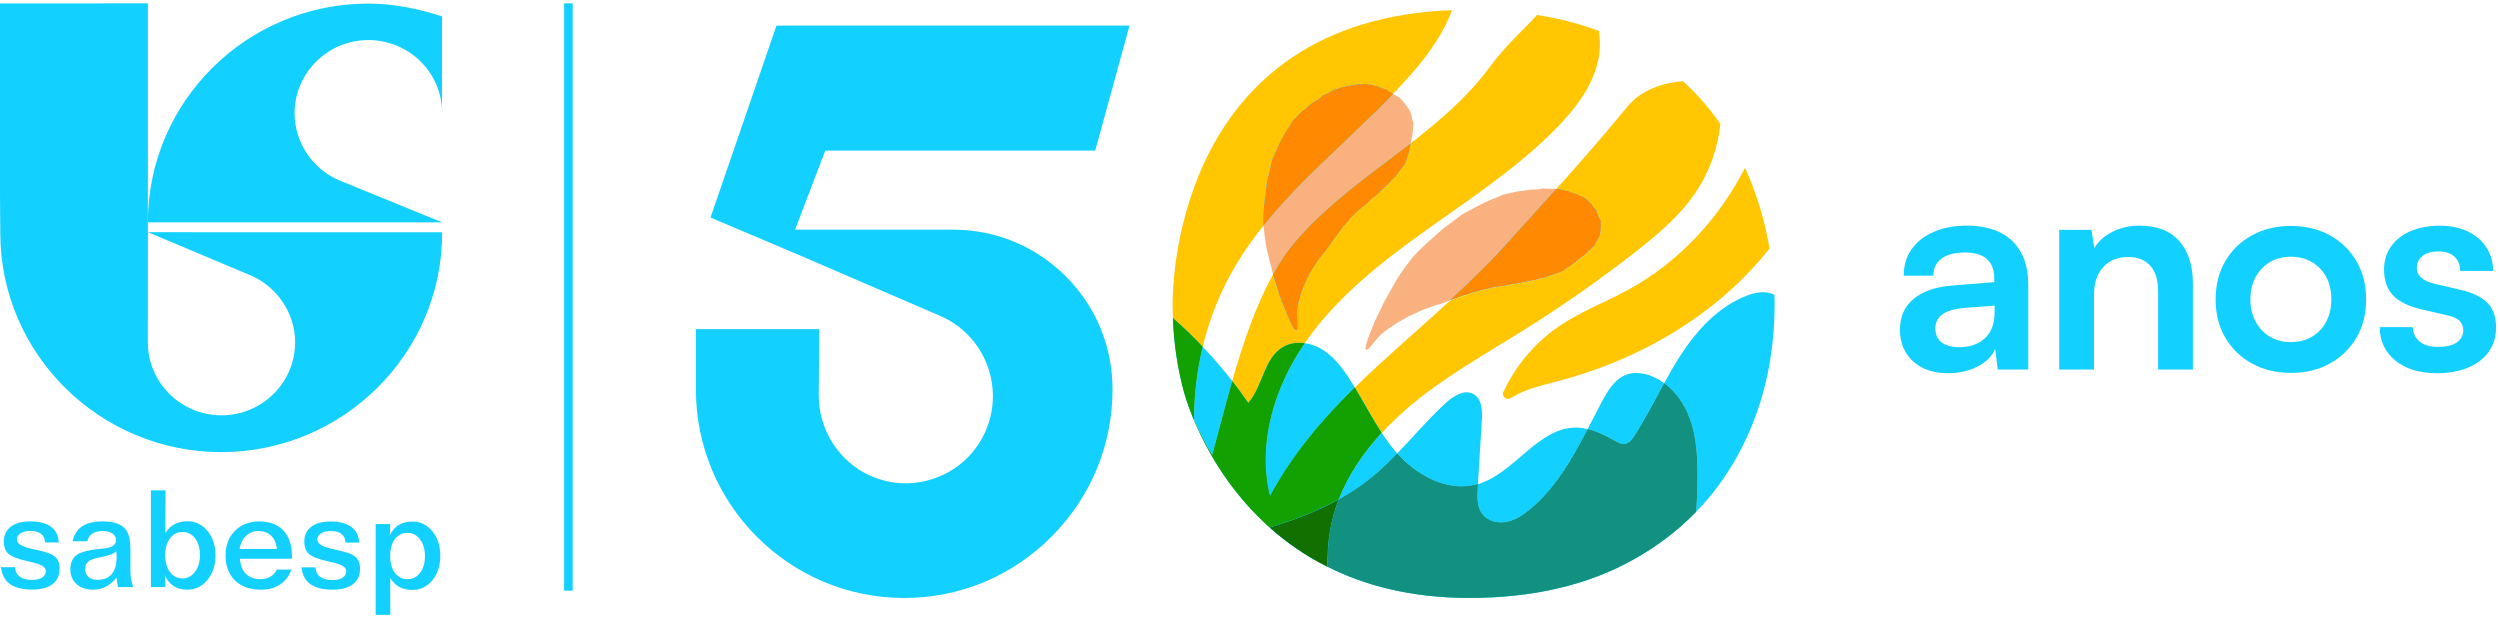 <svg width="322" height="80" viewBox="0 0 322 80" fill="none" xmlns="http://www.w3.org/2000/svg">
<path d="M73.761 0.43H72.66V76.078H73.761V0.43Z" fill="#12D0FF"/>
<path d="M137.304 35.624C141.178 39.515 143.303 44.678 143.292 50.168C143.292 57.321 140.491 64.06 135.414 69.143C130.342 74.226 123.604 77.021 116.454 77.021C101.661 77.021 89.631 64.972 89.631 50.164V42.39H105.521L105.455 50.839C105.401 55.347 108.109 59.56 112.204 61.327C114.955 62.515 118.003 62.557 120.796 61.45C123.589 60.342 125.779 58.218 126.966 55.473C129.419 49.785 126.792 43.157 121.113 40.696L121.078 40.68L103.195 32.968L91.513 28.019L100.008 3.301H145.478L141.066 19.401H106.293L102.403 29.579H122.778C128.271 29.583 133.429 31.733 137.304 35.62V35.624Z" fill="#12D0FF"/>
<path d="M250.914 48.067C249.005 48.067 247.491 47.55 246.382 46.519C245.27 45.487 244.713 44.134 244.713 42.459C244.713 40.784 245.293 39.492 246.459 38.511C247.622 37.526 249.28 36.95 251.431 36.778L256.863 36.341V35.942C256.863 35.114 256.709 34.455 256.407 33.957C256.102 33.462 255.666 33.094 255.105 32.864C254.541 32.634 253.881 32.519 253.124 32.519C251.802 32.519 250.786 32.78 250.079 33.301C249.368 33.822 249.017 34.558 249.017 35.505H245.2C245.2 34.194 245.536 33.06 246.208 32.101C246.881 31.143 247.835 30.395 249.071 29.863C250.307 29.33 251.729 29.061 253.348 29.061C254.966 29.061 256.392 29.345 257.566 29.92C258.741 30.491 259.645 31.342 260.282 32.469C260.92 33.6 261.236 34.999 261.236 36.674V47.6H257.311L256.983 44.939C256.593 45.859 255.839 46.614 254.727 47.197C253.614 47.78 252.347 48.071 250.929 48.071H250.925L250.914 48.067ZM252.347 44.717C253.742 44.717 254.847 44.33 255.669 43.551C256.488 42.773 256.902 41.692 256.902 40.309V39.362L253.124 39.653C251.729 39.776 250.736 40.059 250.153 40.512C249.566 40.96 249.272 41.55 249.272 42.275C249.272 43.076 249.542 43.682 250.079 44.096C250.616 44.506 251.374 44.717 252.355 44.717H252.347Z" fill="#12D0FF"/>
<path d="M269.704 47.596H265.227V29.606H269.376L269.743 31.936C270.307 31.035 271.107 30.334 272.146 29.824C273.185 29.314 274.317 29.061 275.542 29.061C277.817 29.061 279.536 29.728 280.699 31.062C281.862 32.4 282.445 34.221 282.445 36.525V47.596H277.968V37.583C277.968 36.076 277.624 34.957 276.94 34.213C276.257 33.474 275.326 33.102 274.151 33.102C272.756 33.102 271.667 33.539 270.883 34.413C270.099 35.287 269.708 36.452 269.708 37.909V47.596H269.704Z" fill="#12D0FF"/>
<path d="M285.374 38.564C285.374 36.694 285.787 35.053 286.622 33.631C287.452 32.209 288.604 31.101 290.072 30.299C291.54 29.498 293.201 29.1 295.063 29.1C296.925 29.1 298.617 29.498 300.073 30.299C301.53 31.101 302.673 32.212 303.504 33.631C304.338 35.053 304.752 36.694 304.752 38.564C304.752 40.435 304.338 42.08 303.504 43.498C302.67 44.92 301.526 46.028 300.073 46.829C298.617 47.63 296.948 48.029 295.063 48.029C293.178 48.029 291.54 47.63 290.072 46.829C288.604 46.028 287.456 44.916 286.622 43.498C285.787 42.076 285.374 40.435 285.374 38.564ZM289.851 38.564C289.851 39.657 290.079 40.615 290.531 41.439C290.983 42.264 291.598 42.907 292.366 43.371C293.135 43.835 294.035 44.061 295.063 44.061C296.09 44.061 296.994 43.831 297.779 43.371C298.563 42.907 299.173 42.267 299.614 41.439C300.054 40.611 300.274 39.653 300.274 38.564C300.274 37.476 300.054 36.483 299.614 35.67C299.173 34.857 298.563 34.221 297.779 33.757C296.994 33.297 296.09 33.067 295.063 33.067C294.035 33.067 293.135 33.297 292.366 33.757C291.598 34.221 290.983 34.857 290.531 35.67C290.079 36.487 289.851 37.449 289.851 38.564Z" fill="#12D0FF"/>
<path d="M306.513 42.133H310.771C310.794 42.911 311.088 43.529 311.652 43.992C312.216 44.456 312.996 44.682 314 44.682C315.078 44.682 315.89 44.487 316.442 44.1C316.994 43.709 317.269 43.187 317.269 42.536C317.269 42.099 317.122 41.708 316.828 41.37C316.535 41.029 315.986 40.776 315.179 40.608L311.91 39.845C310.272 39.48 309.055 38.89 308.26 38.081C307.464 37.269 307.066 36.145 307.066 34.712C307.066 33.546 307.379 32.538 308.001 31.691C308.627 30.844 309.477 30.192 310.551 29.744C311.628 29.295 312.865 29.069 314.259 29.069C315.654 29.069 316.79 29.311 317.821 29.797C318.849 30.28 319.652 30.963 320.224 31.837C320.8 32.711 321.097 33.73 321.124 34.896H316.867C316.867 34.118 316.624 33.504 316.133 33.056C315.646 32.607 314.959 32.381 314.078 32.381C313.197 32.381 312.513 32.577 312.022 32.964C311.532 33.355 311.288 33.876 311.288 34.528C311.288 35.524 312.073 36.203 313.637 36.567L316.906 37.33C318.424 37.671 319.564 38.215 320.336 38.967C321.105 39.718 321.491 40.788 321.491 42.172C321.491 43.387 321.174 44.437 320.537 45.323C319.9 46.208 319.007 46.887 317.856 47.362C316.705 47.837 315.383 48.071 313.892 48.071C311.644 48.071 309.847 47.523 308.515 46.434C307.182 45.342 306.513 43.908 306.513 42.137H306.502L306.513 42.133Z" fill="#12D0FF"/>
<path fill-rule="evenodd" clip-rule="evenodd" d="M7.568 69.868H5.799C5.783 69.388 5.613 69.02 5.293 68.764C4.972 68.507 4.512 68.38 3.917 68.38C3.388 68.38 2.963 68.48 2.65 68.687C2.33 68.894 2.171 69.159 2.171 69.484C2.171 70.04 2.913 70.47 4.4 70.753L4.439 70.765C5.787 71.033 6.668 71.344 7.07 71.689C7.479 72.034 7.68 72.547 7.68 73.226C7.68 74.092 7.379 74.763 6.765 75.231C6.154 75.706 5.289 75.936 4.161 75.936C2.905 75.936 1.947 75.702 1.29 75.231C0.634 74.763 0.247 74.035 0.124 73.053H1.947C1.959 73.578 2.156 73.985 2.538 74.268C2.921 74.56 3.458 74.698 4.161 74.698C4.698 74.698 5.119 74.59 5.436 74.387C5.745 74.18 5.903 73.904 5.903 73.54C5.903 73.034 5.281 72.651 4.029 72.394C3.859 72.359 3.732 72.325 3.632 72.306C2.353 72.022 1.511 71.7 1.105 71.332C0.699 70.972 0.498 70.435 0.498 69.741C0.498 68.925 0.796 68.292 1.395 67.832C1.99 67.38 2.828 67.154 3.898 67.154C5.053 67.154 5.942 67.391 6.575 67.859C7.209 68.327 7.533 69.001 7.564 69.879M14.986 70.991C14.7 71.298 14.089 71.543 13.154 71.727C12.954 71.765 12.799 71.8 12.695 71.823C12.05 71.957 11.605 72.133 11.346 72.356C11.088 72.586 10.964 72.888 10.964 73.291C10.964 73.713 11.111 74.054 11.397 74.303C11.682 74.56 12.065 74.682 12.552 74.682C13.359 74.682 13.973 74.437 14.395 73.935C14.816 73.433 15.024 72.701 15.024 71.731C15.024 71.597 15.013 71.37 14.989 71.052V70.991H14.986ZM16.797 70.523V73.456C16.797 73.889 16.825 74.28 16.886 74.629C16.944 74.978 17.037 75.307 17.161 75.61H15.206C15.156 75.415 15.117 75.219 15.086 75.02C15.055 74.82 15.04 74.602 15.028 74.376C14.595 74.916 14.136 75.315 13.641 75.568C13.147 75.825 12.59 75.948 11.98 75.948C11.091 75.948 10.381 75.71 9.851 75.223C9.322 74.74 9.056 74.1 9.056 73.299C9.056 72.957 9.113 72.647 9.218 72.363C9.326 72.083 9.488 71.834 9.705 71.616C10.16 71.171 11.2 70.864 12.818 70.703C13.019 70.68 13.174 70.665 13.274 70.654C13.873 70.592 14.306 70.469 14.561 70.297C14.812 70.124 14.943 69.868 14.943 69.534C14.943 69.201 14.785 68.917 14.476 68.71C14.167 68.503 13.753 68.4 13.228 68.4C12.671 68.4 12.216 68.514 11.876 68.745C11.532 68.975 11.319 69.296 11.254 69.714H9.357C9.531 68.863 9.936 68.223 10.574 67.794C11.215 67.372 12.077 67.157 13.178 67.157C14.476 67.157 15.399 67.418 15.955 67.936C16.512 68.453 16.786 69.316 16.786 70.531M23.504 68.526C22.843 68.526 22.306 68.798 21.897 69.339C21.487 69.879 21.279 70.592 21.279 71.482C21.279 72.371 21.48 73.13 21.885 73.674C22.291 74.226 22.828 74.498 23.5 74.498C24.172 74.498 24.686 74.219 25.111 73.651C25.536 73.088 25.753 72.371 25.753 71.493C25.753 70.615 25.544 69.883 25.131 69.339C24.713 68.794 24.172 68.522 23.504 68.522M19.436 63.156H21.321L21.298 68.66C21.619 68.147 22.013 67.771 22.484 67.518C22.956 67.269 23.512 67.138 24.153 67.138C25.181 67.138 26.038 67.549 26.726 68.38C27.41 69.208 27.754 70.263 27.754 71.543C27.754 72.823 27.406 73.866 26.714 74.698C26.023 75.534 25.157 75.951 24.122 75.951C23.442 75.951 22.859 75.802 22.384 75.499C21.905 75.2 21.538 74.748 21.259 74.153L21.306 75.618H19.436V63.156ZM37.586 71.961H30.91C30.956 72.796 31.207 73.448 31.675 73.908C32.135 74.364 32.757 74.598 33.537 74.598C34.024 74.598 34.453 74.491 34.823 74.276C35.187 74.058 35.468 73.759 35.654 73.364H37.524C37.249 74.18 36.767 74.82 36.09 75.273C35.407 75.725 34.592 75.951 33.641 75.951C32.216 75.951 31.091 75.556 30.28 74.771C29.461 73.985 29.052 72.911 29.052 71.566C29.052 70.22 29.45 69.201 30.253 68.38C31.049 67.568 32.108 67.161 33.409 67.161C34.711 67.161 35.766 67.552 36.504 68.331C37.238 69.109 37.605 70.213 37.605 71.631V71.965H37.589L37.586 71.961ZM35.666 70.707C35.588 69.967 35.341 69.4 34.924 68.998C34.507 68.603 33.966 68.396 33.278 68.396C32.656 68.396 32.135 68.603 31.694 69.013C31.258 69.423 30.976 69.987 30.852 70.703H35.662L35.666 70.707ZM46.259 69.883H44.497C44.481 69.404 44.312 69.036 43.987 68.779C43.666 68.522 43.207 68.396 42.612 68.396C42.082 68.396 41.657 68.495 41.344 68.702C41.024 68.909 40.865 69.178 40.865 69.5C40.865 70.055 41.607 70.485 43.095 70.769L43.133 70.78C44.481 71.048 45.362 71.359 45.764 71.704C46.174 72.049 46.374 72.563 46.374 73.241C46.374 74.107 46.073 74.778 45.459 75.246C44.849 75.718 43.983 75.951 42.855 75.951C41.599 75.951 40.641 75.718 39.985 75.246C39.328 74.778 38.942 74.05 38.818 73.069H40.641C40.653 73.59 40.85 73.996 41.233 74.284C41.615 74.571 42.152 74.713 42.855 74.713C43.392 74.713 43.821 74.606 44.13 74.403C44.439 74.199 44.597 73.92 44.597 73.555C44.597 73.049 43.968 72.666 42.724 72.409C42.554 72.375 42.422 72.344 42.326 72.321C41.051 72.037 40.205 71.715 39.799 71.347C39.394 70.987 39.193 70.45 39.193 69.757C39.193 68.94 39.49 68.308 40.085 67.847C40.68 67.395 41.518 67.169 42.589 67.169C43.744 67.169 44.636 67.407 45.266 67.874C45.899 68.342 46.224 69.017 46.255 69.894M50.257 74.452L50.273 79.191H48.387V67.502H50.257L50.218 68.951C50.493 68.357 50.875 67.909 51.358 67.618C51.841 67.322 52.424 67.173 53.116 67.173C54.143 67.173 54.997 67.591 55.681 68.426C56.365 69.262 56.709 70.312 56.709 71.577C56.709 72.842 56.365 73.92 55.689 74.744C55.005 75.568 54.143 75.986 53.1 75.986C52.478 75.986 51.926 75.856 51.451 75.606C50.979 75.349 50.585 74.97 50.265 74.464M52.471 68.629C51.798 68.629 51.265 68.902 50.86 69.442C50.454 69.983 50.253 70.711 50.253 71.62C50.253 72.528 50.462 73.241 50.871 73.785C51.281 74.33 51.814 74.602 52.478 74.602C53.143 74.602 53.684 74.33 54.105 73.778C54.526 73.226 54.734 72.513 54.734 71.635C54.734 70.757 54.522 70.032 54.093 69.469C53.668 68.906 53.127 68.629 52.482 68.629" fill="#12D0FF"/>
<path fill-rule="evenodd" clip-rule="evenodd" d="M28.449 29.916H56.933L56.948 30.016C56.948 45.556 44.165 58.233 28.491 58.233C12.818 58.233 0.039 45.556 0.039 30.016L0 24.94V0.441L19.046 0.43V29.905L32.158 35.417C35.638 36.847 38.014 40.305 38.014 44.088C38.014 49.271 33.749 53.495 28.526 53.495C23.303 53.495 19.038 49.271 19.038 44.088V44.054L19.05 29.905L28.453 29.916H28.449Z" fill="#12D0FF"/>
<path fill-rule="evenodd" clip-rule="evenodd" d="M56.932 13.816V2.116C53.931 1.12 50.663 0.464 47.441 0.464C31.767 0.464 19.046 13.099 19.046 28.64H56.936L43.952 23.334C40.355 21.939 37.945 18.443 37.945 14.579C37.945 9.392 42.21 5.16 47.444 5.16C52.679 5.16 56.944 9.35 56.944 14.54V13.812H56.932V13.816Z" fill="#12D0FF"/>
<path d="M163.577 63.861C166.517 58.44 170.319 54.005 174.491 49.896C174.244 49.486 173.993 49.083 173.734 48.684C172.795 47.247 171.706 45.852 170.23 44.97C169.569 44.579 168.816 44.307 168.051 44.199C164.114 49.923 161.928 57.137 163.577 63.857V63.861Z" fill="#12D0FF"/>
<path d="M176.573 61.561C177.779 60.591 178.888 59.518 179.962 58.406C179.962 58.398 179.95 58.394 179.946 58.387C179.216 57.559 178.563 56.666 177.956 55.745C175.612 58.291 173.645 61.181 172.417 64.344C173.873 63.539 175.268 62.619 176.577 61.565L176.573 61.561Z" fill="#12D0FF"/>
<path d="M153.792 54.051C154.476 55.611 155.256 57.133 156.133 58.601C156.929 55.722 157.752 52.434 158.714 49.079C157.52 47.542 156.249 46.066 154.904 44.659C154.159 47.73 153.788 50.892 153.792 54.055V54.051Z" fill="#12D0FF"/>
<path d="M190.922 66.234C191.625 67.142 192.919 67.441 194.051 67.223C195.183 67 196.176 66.337 197.06 65.605C200.363 62.868 202.496 59.1 204.489 55.266C204.037 55.155 203.577 55.086 203.11 55.078C198.115 54.967 195.132 60.947 190.354 62.354C190.342 62.534 190.33 62.718 190.319 62.899C190.249 64.052 190.211 65.317 190.922 66.237V66.234Z" fill="#12D0FF"/>
<path d="M228.549 37.986C227.576 37.43 226.189 37.621 225.08 38.043C221.368 39.438 218.54 42.524 216.4 45.844C215.666 46.982 214.997 48.159 214.348 49.348C215.87 50.459 216.998 52.142 217.647 53.932C218.544 56.405 218.644 59.088 218.625 61.714C218.617 63.125 218.575 64.555 218.428 65.962C220.572 63.765 222.391 61.285 223.89 58.521C227.008 52.771 228.569 46.312 228.569 39.139C228.569 38.787 228.561 38.4 228.549 37.986Z" fill="#12D0FF"/>
<path d="M190.176 62.4C190.238 62.385 190.296 62.366 190.357 62.35C190.527 59.602 190.694 56.861 190.864 54.116C190.941 52.87 190.875 51.36 189.782 50.754C188.615 50.107 187.205 50.996 186.224 51.893C184.002 53.925 182.055 56.24 179.965 58.406C182.515 61.281 186.456 63.397 190.176 62.4Z" fill="#12D0FF"/>
<path d="M209.199 57.194C209.786 57.148 210.195 56.616 210.516 56.121C211.926 53.944 213.1 51.625 214.344 49.348C213.761 48.918 213.12 48.573 212.424 48.336C211.516 48.029 210.508 47.918 209.596 48.217C208.047 48.727 207.112 50.252 206.347 51.686C205.722 52.863 205.111 54.066 204.489 55.263C205.753 55.565 206.95 56.198 208.097 56.838C208.441 57.03 208.804 57.225 209.199 57.194Z" fill="#12D0FF"/>
<path d="M217.647 53.932C216.998 52.142 215.87 50.463 214.348 49.348C213.104 51.625 211.93 53.944 210.52 56.121C210.199 56.616 209.786 57.148 209.202 57.194C208.808 57.225 208.445 57.03 208.101 56.838C206.958 56.198 205.76 55.565 204.493 55.263C202.5 59.096 200.367 62.864 197.064 65.601C196.183 66.333 195.187 66.996 194.055 67.219C192.923 67.441 191.629 67.138 190.925 66.23C190.215 65.314 190.253 64.045 190.323 62.891C190.334 62.711 190.346 62.527 190.358 62.347C190.3 62.362 190.238 62.381 190.176 62.396C186.452 63.393 182.511 61.277 179.965 58.402C178.895 59.514 177.783 60.587 176.577 61.557C175.268 62.615 173.877 63.531 172.417 64.336C171.895 65.678 171.505 67.062 171.277 68.495C171.037 69.983 170.976 71.485 170.96 72.984C175.778 75.411 181.777 77.013 189.21 77.013C197.431 77.013 204.485 75.369 210.377 72.076C213.437 70.366 216.125 68.327 218.432 65.95C218.578 64.543 218.621 63.113 218.629 61.703C218.644 59.073 218.544 56.393 217.651 53.921L217.647 53.932Z" fill="#12D0FF"/>
<path d="M217.647 53.932C216.998 52.142 215.87 50.463 214.348 49.348C213.104 51.625 211.93 53.944 210.52 56.121C210.199 56.616 209.786 57.148 209.202 57.194C208.808 57.225 208.445 57.03 208.101 56.838C206.958 56.198 205.76 55.565 204.493 55.263C202.5 59.096 200.367 62.864 197.064 65.601C196.183 66.333 195.187 66.996 194.055 67.219C192.923 67.441 191.629 67.138 190.925 66.23C190.215 65.314 190.253 64.045 190.323 62.891C190.334 62.711 190.346 62.527 190.358 62.347C190.3 62.362 190.238 62.381 190.176 62.396C186.452 63.393 182.511 61.277 179.965 58.402C178.895 59.514 177.783 60.587 176.577 61.557C175.268 62.615 173.877 63.531 172.417 64.336C171.895 65.678 171.505 67.062 171.277 68.495C171.037 69.983 170.976 71.485 170.96 72.984C175.778 75.411 181.777 77.013 189.21 77.013C197.431 77.013 204.485 75.369 210.377 72.076C213.437 70.366 216.125 68.327 218.432 65.95C218.578 64.543 218.621 63.113 218.629 61.703C218.644 59.073 218.544 56.393 217.651 53.921L217.647 53.932Z" fill="#129180"/>
<path d="M180.943 52.847C185.679 48.73 191.227 45.667 196.546 42.333C201.399 39.289 206.093 36 210.601 32.481C213.502 30.215 216.365 27.815 218.412 24.768C220.17 22.154 221.26 19.102 221.584 15.97C220.24 14.031 218.644 12.16 216.751 10.446C213.997 10.692 211.323 11.642 209.6 13.747C206.919 17.028 203.678 20.743 200.471 24.335C200.514 24.342 200.553 24.35 200.595 24.358C200.858 24.4 201.128 24.434 201.383 24.488C201.522 24.515 201.638 24.615 201.777 24.611C201.963 24.603 202.075 24.676 202.206 24.73C202.322 24.779 202.446 24.818 202.569 24.86C202.782 24.929 203.006 24.983 203.211 25.059C203.342 25.109 203.431 25.22 203.566 25.251C203.871 25.324 204.084 25.477 204.288 25.65C204.4 25.745 204.524 25.83 204.621 25.906C204.651 25.975 204.651 26.044 204.698 26.071C204.899 26.182 205.061 26.313 205.134 26.512C205.15 26.558 205.189 26.596 205.219 26.639C205.297 26.738 205.374 26.842 205.463 26.938C205.517 26.995 205.583 27.041 205.629 27.083C205.648 27.187 205.652 27.283 205.687 27.367C205.718 27.447 205.799 27.513 205.826 27.593C205.857 27.697 205.853 27.815 205.868 27.927C205.868 27.942 205.88 27.969 205.892 27.969C206.058 27.98 205.977 28.111 206.015 28.183C206.05 28.26 206.12 28.322 206.17 28.39C206.177 28.402 206.193 28.41 206.193 28.421C206.193 28.797 206.205 29.172 206.185 29.548C206.174 29.797 206.143 30.054 206.069 30.307C206.007 30.514 205.88 30.721 205.768 30.928C205.687 31.081 205.548 31.227 205.498 31.377C205.451 31.518 205.42 31.626 205.273 31.752C204.941 32.036 204.659 32.354 204.335 32.645C204.122 32.837 203.871 33.002 203.639 33.186C203.183 33.542 202.731 33.907 202.272 34.263C202.129 34.37 201.932 34.432 201.808 34.547C201.399 34.919 200.885 35.099 200.375 35.287C200.174 35.359 199.958 35.394 199.757 35.463C199.517 35.547 199.285 35.666 199.042 35.739C198.787 35.816 198.517 35.827 198.266 35.915C197.879 36.05 197.489 36.073 197.099 36.18C196.705 36.283 196.295 36.337 195.897 36.437C195.766 36.467 195.635 36.49 195.503 36.513C195.341 36.54 195.183 36.563 195.02 36.582C194.92 36.594 194.823 36.582 194.727 36.602C194.476 36.659 194.225 36.747 193.977 36.789C193.591 36.855 193.201 36.893 192.815 36.947C192.656 36.97 192.498 37 192.335 37.031C192.138 37.069 191.945 37.104 191.752 37.15C191.397 37.234 191.045 37.292 190.69 37.422C190.292 37.568 189.871 37.637 189.461 37.755C189.206 37.828 188.959 37.932 188.708 38.024C188.31 38.166 187.908 38.307 187.51 38.453C187.255 38.545 187 38.645 186.745 38.741C182.616 42.536 178.405 46.081 174.507 49.915C175.681 51.855 176.732 53.879 177.972 55.761C178.915 54.737 179.919 53.771 180.958 52.867L180.943 52.847Z" fill="#FFC601"/>
<path d="M181.232 20.267C181.171 20.808 180.862 21.226 180.564 21.648C180.448 21.812 180.286 21.947 180.162 22.111C180.016 22.303 179.911 22.529 179.757 22.713C179.594 22.909 179.367 23.051 179.216 23.254C178.984 23.564 178.66 23.779 178.401 24.063C178.142 24.35 177.821 24.599 177.551 24.883C177.462 24.975 177.365 25.063 177.265 25.147C177.145 25.251 177.022 25.351 176.894 25.447C176.817 25.504 176.72 25.542 176.651 25.608C176.477 25.784 176.326 25.983 176.141 26.144C175.855 26.393 175.542 26.616 175.248 26.853C175.129 26.949 175.013 27.06 174.897 27.164C174.754 27.294 174.611 27.421 174.48 27.559C174.236 27.808 173.973 28.034 173.765 28.325C173.533 28.651 173.216 28.923 172.954 29.23C172.787 29.422 172.656 29.636 172.505 29.843C172.27 30.169 172.03 30.495 171.795 30.821C171.625 31.055 171.466 31.296 171.3 31.534C171.119 31.787 170.933 32.036 170.748 32.289C170.69 32.366 170.636 32.446 170.57 32.523C170.4 32.722 170.222 32.914 170.064 33.121C169.867 33.382 169.685 33.654 169.5 33.922C169.338 34.164 169.164 34.401 169.021 34.654C168.777 35.076 168.546 35.509 168.318 35.942C168.202 36.168 168.101 36.402 168.005 36.636C167.897 36.897 167.788 37.157 167.692 37.422C167.615 37.637 167.541 37.855 167.483 38.074C167.36 38.526 167.221 38.978 167.128 39.438C167.066 39.757 167.054 40.086 167.051 40.412C167.051 40.73 167.089 41.048 167.101 41.363C167.112 41.673 167.12 41.987 167.108 42.298C167.108 42.394 167.031 42.486 166.993 42.578C166.892 42.509 166.765 42.459 166.699 42.363C166.537 42.133 166.382 41.892 166.266 41.635C166.011 41.087 165.776 40.527 165.544 39.967C165.374 39.557 165.216 39.143 165.061 38.725C164.949 38.426 164.841 38.127 164.744 37.824C164.601 37.384 164.47 36.943 164.327 36.502C164.219 36.165 164.095 35.835 163.999 35.498C163.987 35.452 163.975 35.402 163.964 35.356C161.715 39.404 160.07 44.31 158.706 49.083C159.421 49.999 160.108 50.946 160.773 51.904C162.67 49.723 162.774 46.101 165.297 44.671C166.127 44.199 167.093 44.073 168.043 44.207C168.094 44.13 168.148 44.054 168.198 43.981C172.231 38.227 177.883 33.792 183.616 29.694C189.349 25.596 195.302 21.705 200.263 16.714C202.774 14.184 205.084 11.251 205.845 7.775C206.116 6.544 206.143 5.229 205.926 3.976C203.535 3.09 200.893 2.392 197.976 1.925C195.936 4.152 194.043 5.705 191.795 8.741C188.994 12.516 185.424 15.564 181.681 18.466C181.592 18.907 181.507 19.344 181.406 19.781C181.368 19.949 181.244 20.103 181.225 20.267H181.232Z" fill="#FFC601"/>
<path d="M154.901 44.659C155.801 40.956 157.238 37.384 159.197 34.106C160.263 32.327 161.457 30.648 162.747 29.046C162.724 28.808 162.7 28.567 162.704 28.329C162.712 27.804 162.751 27.279 162.789 26.754C162.816 26.393 162.855 26.037 162.898 25.68C162.921 25.489 162.967 25.301 162.99 25.109C163.052 24.603 163.095 24.093 163.164 23.587C163.203 23.3 163.284 23.02 163.353 22.74C163.5 22.108 163.651 21.479 163.802 20.846C163.848 20.659 163.894 20.467 163.971 20.294C164.234 19.7 164.508 19.114 164.779 18.523C164.875 18.316 164.968 18.109 165.073 17.906C165.188 17.684 165.316 17.465 165.443 17.251C165.571 17.032 165.694 16.814 165.83 16.603C165.934 16.442 166.073 16.304 166.158 16.135C166.301 15.855 166.429 15.564 166.676 15.349C166.83 15.215 166.973 15.062 167.12 14.916C167.321 14.713 167.514 14.502 167.723 14.307C167.831 14.207 167.974 14.146 168.09 14.05C168.349 13.835 168.592 13.609 168.851 13.394C168.982 13.283 169.129 13.184 169.276 13.099C169.616 12.904 169.975 12.739 170.23 12.421C170.284 12.355 170.365 12.306 170.442 12.267C170.659 12.164 170.883 12.076 171.095 11.964C171.304 11.857 171.493 11.723 171.702 11.612C171.81 11.554 171.934 11.531 172.05 11.489C172.316 11.401 172.575 11.301 172.845 11.225C172.988 11.182 173.17 11.217 173.29 11.144C173.448 11.044 173.599 11.06 173.761 11.044C173.9 11.033 174.043 11.01 174.182 10.987C174.422 10.945 174.661 10.887 174.904 10.857C175.059 10.837 175.225 10.895 175.368 10.857C175.693 10.772 176.002 10.811 176.322 10.872C176.496 10.906 176.674 10.926 176.817 10.945C176.898 10.995 176.956 11.06 177.014 11.06C177.277 11.064 177.524 11.106 177.748 11.255C177.798 11.29 177.864 11.309 177.922 11.328C178.072 11.382 178.219 11.439 178.374 11.485C178.466 11.512 178.563 11.524 178.636 11.535C178.737 11.623 178.818 11.708 178.911 11.769C179.003 11.826 179.123 11.846 179.212 11.911C179.289 11.964 179.355 12.034 179.421 12.102C180.34 11.14 181.232 10.163 182.098 9.162C184.103 6.835 185.98 4.16 187.016 1.308C152.03 2.619 151.03 35.505 151.03 39.143C151.03 39.757 151.041 40.366 151.064 40.968C152.397 42.141 153.684 43.375 154.901 44.667V44.659Z" fill="#FFC601"/>
<path d="M177.956 55.742C176.72 53.859 175.666 51.835 174.491 49.896C170.319 54.001 166.514 58.437 163.578 63.861C161.928 57.137 164.114 49.923 168.051 44.203C167.101 44.073 166.135 44.196 165.304 44.667C162.782 46.097 162.677 49.719 160.781 51.901C160.12 50.938 159.428 49.995 158.714 49.079C157.752 52.434 156.929 55.722 156.133 58.601C155.256 57.137 154.476 55.615 153.792 54.051C153.784 50.892 154.159 47.73 154.905 44.656C153.688 43.364 152.401 42.129 151.068 40.956C151.188 44.134 151.625 47.166 152.378 50.053C152.378 50.053 154.746 60.112 163.531 67.939C166.629 67.016 169.639 65.877 172.417 64.336C173.645 61.174 175.612 58.283 177.956 55.738V55.742Z" fill="#12D0FF"/>
<path d="M177.956 55.742C176.72 53.859 175.666 51.835 174.491 49.896C170.319 54.001 166.514 58.437 163.578 63.861C161.928 57.137 164.114 49.923 168.051 44.203C167.101 44.073 166.135 44.196 165.304 44.667C162.782 46.097 162.677 49.719 160.781 51.901C160.12 50.938 159.428 49.995 158.714 49.079C157.752 52.434 156.929 55.722 156.133 58.601C155.256 57.137 154.476 55.615 153.792 54.051C153.784 50.892 154.159 47.73 154.905 44.656C153.688 43.364 152.401 42.129 151.068 40.956C151.188 44.134 151.625 47.166 152.378 50.053C152.378 50.053 154.746 60.112 163.531 67.939C166.629 67.016 169.639 65.877 172.417 64.336C173.645 61.174 175.612 58.283 177.956 55.738V55.742Z" fill="#12A101"/>
<path d="M172.417 64.34C169.643 65.877 166.629 67.019 163.531 67.943C165.625 69.81 168.078 71.547 170.96 72.992C170.972 71.489 171.037 69.987 171.277 68.503C171.505 67.069 171.895 65.682 172.417 64.344V64.34Z" fill="#12D0FF"/>
<path d="M172.417 64.34C169.643 65.877 166.629 67.019 163.531 67.943C165.625 69.81 168.078 71.547 170.96 72.992C170.972 71.489 171.037 69.987 171.277 68.503C171.505 67.069 171.895 65.682 172.417 64.344V64.34Z" fill="#12D0FF"/>
<path d="M172.417 64.34C169.643 65.877 166.629 67.019 163.531 67.943C165.625 69.81 168.078 71.547 170.96 72.992C170.972 71.489 171.037 69.987 171.277 68.503C171.505 67.069 171.895 65.682 172.417 64.344V64.34Z" fill="#127001"/>
<path d="M209.627 37.364C206.68 38.963 203.504 40.167 200.742 42.064C197.674 44.172 195.206 47.117 193.641 50.475C193.375 51.053 194.039 51.625 194.576 51.276C196.284 50.179 198.478 49.658 200.498 49.133C209.994 46.668 218.965 41.811 225.637 34.662C226.432 33.811 227.193 32.922 227.92 32.005C227.375 28.851 226.409 25.228 224.763 21.602C221.414 28.187 216.156 33.826 209.631 37.368L209.627 37.364Z" fill="#FFC601"/>
<path d="M162.751 29.042C162.759 29.134 162.77 29.226 162.778 29.314C162.816 29.721 162.847 30.127 162.905 30.533C162.983 31.085 163.056 31.641 163.176 32.185C163.346 32.941 163.562 33.688 163.751 34.44C163.829 34.742 163.89 35.049 163.972 35.352C164.829 33.803 165.78 32.381 166.834 31.139C171.045 26.19 176.523 22.472 181.688 18.462C181.712 18.347 181.735 18.236 181.758 18.121C181.816 17.841 181.905 17.569 181.94 17.285C181.99 16.86 181.982 16.427 182.048 16.005C182.075 15.817 182.017 15.702 181.943 15.549C181.866 15.384 181.87 15.184 181.82 15C181.754 14.759 181.7 14.506 181.588 14.284C181.453 14.015 181.275 13.766 181.086 13.528C180.8 13.172 180.491 12.831 180.193 12.486C180.186 12.474 180.162 12.474 180.147 12.467C180.047 12.428 179.938 12.405 179.846 12.352C179.757 12.302 179.722 12.145 179.567 12.214C179.556 12.217 179.529 12.198 179.513 12.187C179.482 12.156 179.452 12.125 179.421 12.091C173.935 17.826 167.665 22.913 162.747 29.035L162.751 29.042Z" fill="#FAB180"/>
<path d="M166.83 31.139C165.776 32.381 164.829 33.803 163.968 35.352C163.979 35.398 163.991 35.448 164.002 35.494C164.099 35.831 164.223 36.165 164.331 36.498C164.47 36.939 164.605 37.38 164.748 37.821C164.849 38.123 164.953 38.426 165.065 38.721C165.219 39.136 165.378 39.553 165.548 39.964C165.78 40.523 166.015 41.083 166.27 41.631C166.39 41.888 166.541 42.126 166.703 42.359C166.769 42.451 166.896 42.505 166.996 42.574C167.039 42.482 167.109 42.39 167.112 42.294C167.124 41.984 167.116 41.669 167.105 41.359C167.093 41.041 167.051 40.722 167.054 40.408C167.054 40.082 167.066 39.753 167.132 39.434C167.224 38.974 167.36 38.522 167.487 38.07C167.549 37.851 167.618 37.633 167.696 37.418C167.792 37.154 167.901 36.893 168.009 36.632C168.109 36.398 168.206 36.165 168.322 35.938C168.546 35.505 168.777 35.076 169.025 34.65C169.171 34.397 169.341 34.16 169.504 33.918C169.689 33.65 169.867 33.378 170.068 33.117C170.226 32.91 170.408 32.718 170.574 32.519C170.636 32.446 170.694 32.366 170.752 32.285C170.937 32.036 171.122 31.783 171.304 31.53C171.47 31.296 171.629 31.051 171.799 30.817C172.034 30.491 172.274 30.165 172.509 29.84C172.66 29.636 172.791 29.418 172.957 29.226C173.22 28.919 173.537 28.651 173.769 28.322C173.977 28.03 174.24 27.804 174.483 27.555C174.615 27.417 174.762 27.29 174.901 27.16C175.017 27.053 175.129 26.945 175.252 26.849C175.55 26.612 175.859 26.39 176.145 26.14C176.33 25.979 176.477 25.776 176.655 25.604C176.72 25.535 176.821 25.5 176.898 25.443C177.025 25.347 177.145 25.247 177.269 25.144C177.365 25.059 177.466 24.975 177.555 24.879C177.829 24.592 178.146 24.346 178.405 24.059C178.663 23.775 178.984 23.56 179.22 23.25C179.37 23.051 179.598 22.905 179.761 22.709C179.915 22.525 180.023 22.303 180.166 22.108C180.29 21.943 180.452 21.809 180.568 21.644C180.866 21.222 181.175 20.808 181.236 20.264C181.256 20.095 181.379 19.942 181.418 19.777C181.515 19.34 181.603 18.899 181.692 18.462C176.527 22.472 171.049 26.19 166.838 31.139H166.83Z" fill="#12D0FF"/>
<path d="M166.83 31.139C165.776 32.381 164.829 33.803 163.968 35.352C163.979 35.398 163.991 35.448 164.002 35.494C164.099 35.831 164.223 36.165 164.331 36.498C164.47 36.939 164.605 37.38 164.748 37.821C164.849 38.123 164.953 38.426 165.065 38.721C165.219 39.136 165.378 39.553 165.548 39.964C165.78 40.523 166.015 41.083 166.27 41.631C166.39 41.888 166.541 42.126 166.703 42.359C166.769 42.451 166.896 42.505 166.996 42.574C167.039 42.482 167.109 42.39 167.112 42.294C167.124 41.984 167.116 41.669 167.105 41.359C167.093 41.041 167.051 40.722 167.054 40.408C167.054 40.082 167.066 39.753 167.132 39.434C167.224 38.974 167.36 38.522 167.487 38.07C167.549 37.851 167.618 37.633 167.696 37.418C167.792 37.154 167.901 36.893 168.009 36.632C168.109 36.398 168.206 36.165 168.322 35.938C168.546 35.505 168.777 35.076 169.025 34.65C169.171 34.397 169.341 34.16 169.504 33.918C169.689 33.65 169.867 33.378 170.068 33.117C170.226 32.91 170.408 32.718 170.574 32.519C170.636 32.446 170.694 32.366 170.752 32.285C170.937 32.036 171.122 31.783 171.304 31.53C171.47 31.296 171.629 31.051 171.799 30.817C172.034 30.491 172.274 30.165 172.509 29.84C172.66 29.636 172.791 29.418 172.957 29.226C173.22 28.919 173.537 28.651 173.769 28.322C173.977 28.03 174.24 27.804 174.483 27.555C174.615 27.417 174.762 27.29 174.901 27.16C175.017 27.053 175.129 26.945 175.252 26.849C175.55 26.612 175.859 26.39 176.145 26.14C176.33 25.979 176.477 25.776 176.655 25.604C176.72 25.535 176.821 25.5 176.898 25.443C177.025 25.347 177.145 25.247 177.269 25.144C177.365 25.059 177.466 24.975 177.555 24.879C177.829 24.592 178.146 24.346 178.405 24.059C178.663 23.775 178.984 23.56 179.22 23.25C179.37 23.051 179.598 22.905 179.761 22.709C179.915 22.525 180.023 22.303 180.166 22.108C180.29 21.943 180.452 21.809 180.568 21.644C180.866 21.222 181.175 20.808 181.236 20.264C181.256 20.095 181.379 19.942 181.418 19.777C181.515 19.34 181.603 18.899 181.692 18.462C176.527 22.472 171.049 26.19 166.838 31.139H166.83Z" fill="#FF8A01"/>
<path d="M179.212 11.911C179.123 11.846 179.003 11.826 178.911 11.769C178.814 11.708 178.737 11.623 178.636 11.535C178.563 11.52 178.466 11.512 178.374 11.485C178.223 11.439 178.072 11.382 177.922 11.328C177.864 11.305 177.798 11.29 177.748 11.255C177.524 11.106 177.277 11.064 177.014 11.06C176.956 11.06 176.898 10.995 176.817 10.945C176.67 10.926 176.496 10.906 176.322 10.872C176.006 10.811 175.693 10.772 175.368 10.857C175.225 10.895 175.055 10.834 174.905 10.857C174.661 10.887 174.426 10.945 174.182 10.987C174.043 11.01 173.904 11.033 173.761 11.044C173.599 11.06 173.444 11.044 173.29 11.144C173.174 11.217 172.992 11.182 172.845 11.225C172.579 11.301 172.316 11.401 172.05 11.489C171.934 11.527 171.81 11.554 171.702 11.612C171.497 11.719 171.304 11.857 171.095 11.964C170.883 12.076 170.659 12.16 170.443 12.267C170.365 12.306 170.284 12.355 170.23 12.421C169.975 12.739 169.616 12.904 169.276 13.099C169.125 13.187 168.982 13.287 168.851 13.394C168.592 13.609 168.345 13.835 168.09 14.05C167.974 14.146 167.831 14.207 167.723 14.307C167.514 14.502 167.321 14.713 167.12 14.916C166.973 15.062 166.83 15.211 166.676 15.349C166.429 15.564 166.305 15.851 166.158 16.135C166.073 16.304 165.93 16.442 165.83 16.603C165.695 16.814 165.571 17.036 165.443 17.251C165.316 17.469 165.189 17.684 165.073 17.906C164.968 18.109 164.876 18.316 164.779 18.523C164.509 19.114 164.23 19.7 163.972 20.294C163.894 20.471 163.848 20.662 163.802 20.846C163.647 21.475 163.5 22.108 163.353 22.74C163.288 23.024 163.207 23.304 163.164 23.587C163.091 24.093 163.048 24.603 162.99 25.109C162.967 25.301 162.921 25.489 162.898 25.68C162.855 26.037 162.816 26.397 162.789 26.754C162.751 27.279 162.712 27.804 162.704 28.329C162.701 28.567 162.724 28.808 162.747 29.046C167.661 22.924 173.931 17.837 179.421 12.102C179.355 12.033 179.289 11.968 179.212 11.911Z" fill="#12D0FF"/>
<path d="M179.212 11.911C179.123 11.846 179.003 11.826 178.911 11.769C178.814 11.708 178.737 11.623 178.636 11.535C178.563 11.52 178.466 11.512 178.374 11.485C178.223 11.439 178.072 11.382 177.922 11.328C177.864 11.305 177.798 11.29 177.748 11.255C177.524 11.106 177.277 11.064 177.014 11.06C176.956 11.06 176.898 10.995 176.817 10.945C176.67 10.926 176.496 10.906 176.322 10.872C176.006 10.811 175.693 10.772 175.368 10.857C175.225 10.895 175.055 10.834 174.905 10.857C174.661 10.887 174.426 10.945 174.182 10.987C174.043 11.01 173.904 11.033 173.761 11.044C173.599 11.06 173.444 11.044 173.29 11.144C173.174 11.217 172.992 11.182 172.845 11.225C172.579 11.301 172.316 11.401 172.05 11.489C171.934 11.527 171.81 11.554 171.702 11.612C171.497 11.719 171.304 11.857 171.095 11.964C170.883 12.076 170.659 12.16 170.443 12.267C170.365 12.306 170.284 12.355 170.23 12.421C169.975 12.739 169.616 12.904 169.276 13.099C169.125 13.187 168.982 13.287 168.851 13.394C168.592 13.609 168.345 13.835 168.09 14.05C167.974 14.146 167.831 14.207 167.723 14.307C167.514 14.502 167.321 14.713 167.12 14.916C166.973 15.062 166.83 15.211 166.676 15.349C166.429 15.564 166.305 15.851 166.158 16.135C166.073 16.304 165.93 16.442 165.83 16.603C165.695 16.814 165.571 17.036 165.443 17.251C165.316 17.469 165.189 17.684 165.073 17.906C164.968 18.109 164.876 18.316 164.779 18.523C164.509 19.114 164.23 19.7 163.972 20.294C163.894 20.471 163.848 20.662 163.802 20.846C163.647 21.475 163.5 22.108 163.353 22.74C163.288 23.024 163.207 23.304 163.164 23.587C163.091 24.093 163.048 24.603 162.99 25.109C162.967 25.301 162.921 25.489 162.898 25.68C162.855 26.037 162.816 26.397 162.789 26.754C162.751 27.279 162.712 27.804 162.704 28.329C162.701 28.567 162.724 28.808 162.747 29.046C167.661 22.924 173.931 17.837 179.421 12.102C179.355 12.033 179.289 11.968 179.212 11.911Z" fill="#FF8A01"/>
<path d="M193.885 31.63C195.917 29.395 198.184 26.899 200.471 24.339C200.398 24.323 200.325 24.312 200.247 24.308C200.016 24.304 199.776 24.323 199.548 24.319C199.312 24.316 199.081 24.285 198.845 24.277C198.76 24.277 198.663 24.277 198.578 24.304C198.173 24.434 197.786 24.408 197.392 24.411C197.219 24.411 197.041 24.431 196.867 24.454C196.527 24.503 196.183 24.572 195.843 24.622C195.693 24.645 195.538 24.63 195.391 24.661C195.102 24.718 194.812 24.795 194.522 24.86C194.313 24.91 194.101 24.96 193.892 24.994C193.556 25.052 193.27 25.213 192.969 25.358C192.791 25.446 192.59 25.492 192.405 25.565C192.158 25.665 191.918 25.776 191.675 25.883C191.431 25.991 191.188 26.098 190.952 26.213C190.736 26.317 190.527 26.432 190.315 26.547C189.712 26.869 189.106 27.187 188.511 27.517C188.333 27.612 188.171 27.735 188.012 27.854C187.475 28.253 186.938 28.655 186.401 29.058C186.162 29.238 185.911 29.41 185.691 29.602C185.297 29.943 184.926 30.299 184.539 30.648C184.393 30.779 184.23 30.898 184.084 31.032C183.813 31.277 183.543 31.522 183.284 31.775C182.905 32.143 182.527 32.515 182.167 32.895C181.943 33.136 181.754 33.397 181.557 33.65C181.314 33.964 181.07 34.275 180.842 34.597C180.533 35.034 180.216 35.471 179.95 35.919C179.575 36.544 179.243 37.177 178.891 37.805C178.725 38.097 178.54 38.384 178.385 38.679C178.231 38.967 178.107 39.258 177.964 39.55C177.779 39.929 177.586 40.309 177.404 40.688C177.277 40.953 177.161 41.213 177.045 41.478C176.886 41.846 176.732 42.214 176.589 42.586C176.396 43.092 176.203 43.594 176.033 44.103C175.951 44.337 175.909 44.579 175.882 44.813C175.87 44.908 175.936 44.997 175.963 45.089C176.056 45.035 176.175 44.997 176.241 44.931C176.458 44.709 176.662 44.475 176.859 44.242C177.064 44.004 177.242 43.755 177.458 43.521C177.678 43.283 177.906 43.045 178.165 42.839C178.544 42.539 178.949 42.264 179.347 41.984C179.54 41.846 179.741 41.715 179.942 41.593C180.193 41.439 180.448 41.29 180.707 41.144C180.939 41.014 181.171 40.88 181.414 40.761C181.878 40.535 182.341 40.312 182.813 40.102C183.095 39.975 183.384 39.868 183.67 39.76C183.991 39.638 184.311 39.511 184.64 39.4C184.899 39.312 185.165 39.247 185.428 39.17C185.525 39.139 185.621 39.105 185.718 39.07C186.027 38.963 186.34 38.856 186.645 38.741C186.676 38.729 186.703 38.718 186.734 38.706C189.175 36.464 191.59 34.133 193.885 31.61V31.63Z" fill="#FAB180"/>
<path d="M188.696 38.008C188.947 37.92 189.195 37.817 189.45 37.74C189.859 37.621 190.28 37.552 190.678 37.407C191.034 37.276 191.385 37.219 191.741 37.134C191.934 37.088 192.131 37.054 192.324 37.016C192.482 36.985 192.641 36.95 192.803 36.931C193.189 36.878 193.579 36.839 193.966 36.774C194.217 36.732 194.464 36.644 194.715 36.586C194.812 36.563 194.912 36.579 195.009 36.567C195.171 36.548 195.33 36.525 195.492 36.498C195.623 36.475 195.754 36.452 195.886 36.421C196.288 36.322 196.697 36.272 197.087 36.165C197.477 36.061 197.868 36.034 198.254 35.9C198.505 35.812 198.776 35.8 199.03 35.724C199.274 35.651 199.506 35.532 199.745 35.448C199.95 35.379 200.162 35.344 200.363 35.271C200.873 35.084 201.391 34.907 201.797 34.532C201.924 34.417 202.121 34.355 202.26 34.248C202.724 33.895 203.172 33.531 203.628 33.171C203.86 32.99 204.111 32.826 204.323 32.63C204.648 32.339 204.93 32.021 205.262 31.737C205.409 31.61 205.44 31.499 205.486 31.361C205.536 31.208 205.675 31.062 205.756 30.913C205.868 30.71 205.996 30.503 206.058 30.292C206.131 30.039 206.162 29.786 206.174 29.533C206.193 29.153 206.181 28.782 206.181 28.406C206.181 28.394 206.166 28.383 206.158 28.375C206.104 28.306 206.038 28.245 206.004 28.168C205.969 28.095 206.046 27.965 205.88 27.953C205.868 27.953 205.861 27.927 205.857 27.911C205.841 27.8 205.845 27.685 205.814 27.578C205.787 27.494 205.71 27.432 205.675 27.352C205.641 27.267 205.637 27.172 205.617 27.068C205.571 27.03 205.501 26.984 205.451 26.922C205.366 26.826 205.289 26.723 205.208 26.623C205.177 26.585 205.138 26.543 205.123 26.497C205.053 26.294 204.887 26.163 204.686 26.056C204.64 26.029 204.64 25.96 204.609 25.891C204.512 25.818 204.385 25.73 204.277 25.634C204.072 25.462 203.86 25.305 203.554 25.236C203.419 25.205 203.33 25.094 203.199 25.044C202.994 24.967 202.77 24.914 202.558 24.845C202.434 24.806 202.31 24.764 202.194 24.714C202.059 24.661 201.951 24.588 201.766 24.595C201.627 24.603 201.511 24.503 201.372 24.473C201.113 24.419 200.846 24.385 200.584 24.342C200.541 24.335 200.502 24.327 200.46 24.319C198.169 26.88 195.905 29.376 193.873 31.61C191.578 34.133 189.164 36.46 186.722 38.702C186.977 38.61 187.232 38.511 187.487 38.415C187.885 38.269 188.287 38.131 188.685 37.985L188.696 38.008Z" fill="#12D0FF"/>
<path d="M188.696 38.008C188.947 37.92 189.195 37.817 189.45 37.74C189.859 37.621 190.28 37.552 190.678 37.407C191.034 37.276 191.385 37.219 191.741 37.134C191.934 37.088 192.131 37.054 192.324 37.016C192.482 36.985 192.641 36.95 192.803 36.931C193.189 36.878 193.579 36.839 193.966 36.774C194.217 36.732 194.464 36.644 194.715 36.586C194.812 36.563 194.912 36.579 195.009 36.567C195.171 36.548 195.33 36.525 195.492 36.498C195.623 36.475 195.754 36.452 195.886 36.421C196.288 36.322 196.697 36.272 197.087 36.165C197.477 36.061 197.868 36.034 198.254 35.9C198.505 35.812 198.776 35.8 199.03 35.724C199.274 35.651 199.506 35.532 199.745 35.448C199.95 35.379 200.162 35.344 200.363 35.271C200.873 35.084 201.391 34.907 201.797 34.532C201.924 34.417 202.121 34.355 202.26 34.248C202.724 33.895 203.172 33.531 203.628 33.171C203.86 32.99 204.111 32.826 204.323 32.63C204.648 32.339 204.93 32.021 205.262 31.737C205.409 31.61 205.44 31.499 205.486 31.361C205.536 31.208 205.675 31.062 205.756 30.913C205.868 30.71 205.996 30.503 206.058 30.292C206.131 30.039 206.162 29.786 206.174 29.533C206.193 29.153 206.181 28.782 206.181 28.406C206.181 28.394 206.166 28.383 206.158 28.375C206.104 28.306 206.038 28.245 206.004 28.168C205.969 28.095 206.046 27.965 205.88 27.953C205.868 27.953 205.861 27.927 205.857 27.911C205.841 27.8 205.845 27.685 205.814 27.578C205.787 27.494 205.71 27.432 205.675 27.352C205.641 27.267 205.637 27.172 205.617 27.068C205.571 27.03 205.501 26.984 205.451 26.922C205.366 26.826 205.289 26.723 205.208 26.623C205.177 26.585 205.138 26.543 205.123 26.497C205.053 26.294 204.887 26.163 204.686 26.056C204.64 26.029 204.64 25.96 204.609 25.891C204.512 25.818 204.385 25.73 204.277 25.634C204.072 25.462 203.86 25.305 203.554 25.236C203.419 25.205 203.33 25.094 203.199 25.044C202.994 24.967 202.77 24.914 202.558 24.845C202.434 24.806 202.31 24.764 202.194 24.714C202.059 24.661 201.951 24.588 201.766 24.595C201.627 24.603 201.511 24.503 201.372 24.473C201.113 24.419 200.846 24.385 200.584 24.342C200.541 24.335 200.502 24.327 200.46 24.319C198.169 26.88 195.905 29.376 193.873 31.61C191.578 34.133 189.164 36.46 186.722 38.702C186.977 38.61 187.232 38.511 187.487 38.415C187.885 38.269 188.287 38.131 188.685 37.985L188.696 38.008Z" fill="#FF8A01"/>
</svg>
